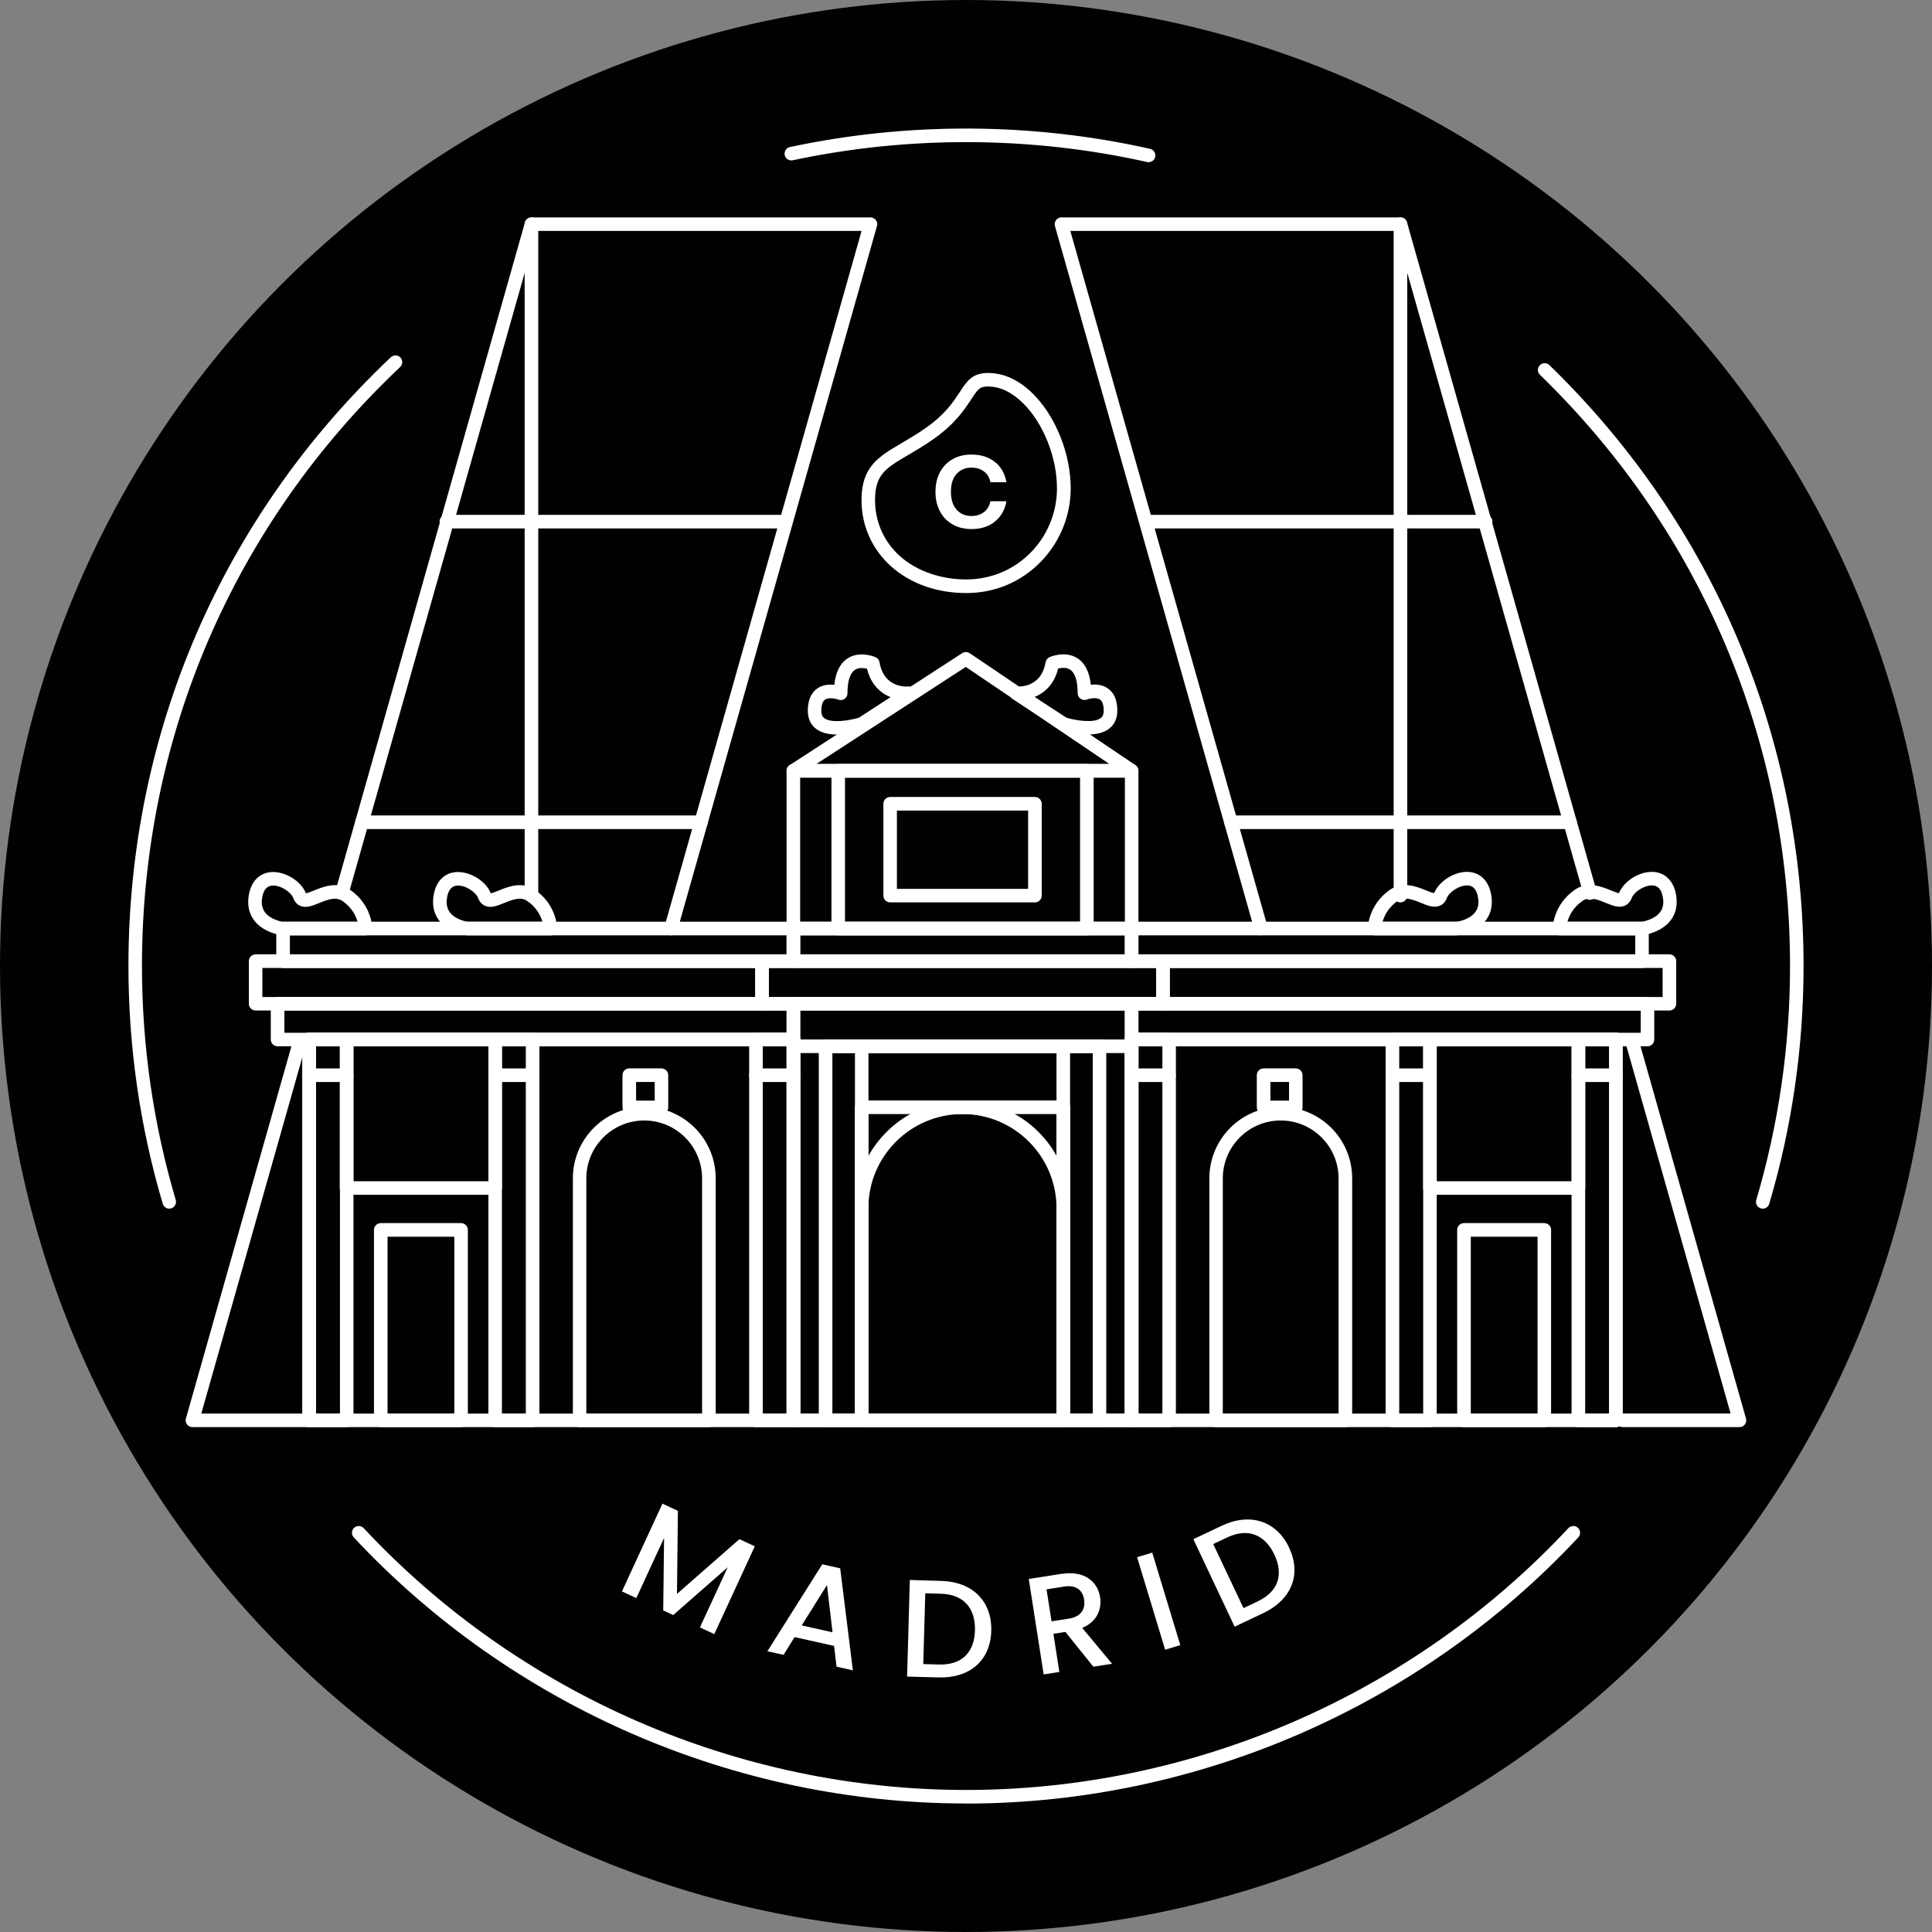 <?xml version="1.0" encoding="UTF-8"?><svg id="Layer_2" xmlns="http://www.w3.org/2000/svg" viewBox="0 0 250 250"><rect x="0" y="0" width="250" height="250" fill="#808080" stroke="none"/><defs><style>.cls-1{fill:#010101;}.cls-2{fill:#fff;}</style></defs><g id="Layer_1-2"><g><g><circle class="cls-1" cx="125" cy="125" r="125"/><g><path class="cls-2" d="M85.71,194.57l2.01,.93-.12,10.75,8.08-7.08,1.99,.92-5.24,11.36-1.86-.86,3.59-7.78-7.05,6.18-1.29-.6,.11-9.38-3.59,7.78-1.86-.86,5.24-11.36Z"/><path class="cls-2" d="M107.93,212.98l-5.11-1.14-1.43,2.3-2.09-.47,7.1-11.25,2.32,.52,1.64,13.2-2.11-.47-.32-2.69Zm-.92-7.88l-3.27,5.23,3.99,.89-.72-6.12Z"/><path class="cls-2" d="M128.27,211.04c-.11,3.85-2.8,6.13-6.81,6.02l-4.08-.11,.35-12.5,4.08,.12c4.01,.11,6.57,2.61,6.46,6.48Zm-6.77,4.35c2.95,.08,4.58-1.56,4.66-4.41,.08-2.86-1.45-4.67-4.4-4.75l-2.03-.06-.26,9.16,2.03,.06Z"/><path class="cls-2" d="M137.4,203.66c2.93-.46,4.64,1.01,4.95,3.01,.23,1.46-.31,3.14-2.31,3.98l3.86,4.64-2.42,.38-3.62-4.5-1.55,.24,.77,4.94-2.03,.32-1.93-12.35,4.27-.67Zm.26,1.65l-2.24,.35,.65,4.14,2.24-.35c1.58-.25,2.16-1.23,1.97-2.46-.19-1.24-1.03-1.93-2.61-1.69Z"/><path class="cls-2" d="M147.14,201.5l1.96-.59,3.63,11.97-1.96,.59-3.63-11.97Z"/><path class="cls-2" d="M166.81,200.28c1.65,3.48,.28,6.74-3.35,8.46l-3.7,1.75-5.34-11.32,3.7-1.75c3.63-1.71,7.05-.64,8.7,2.86Zm-4.07,6.94c2.67-1.26,3.38-3.47,2.17-6.04-1.22-2.59-3.41-3.51-6.08-2.25l-1.84,.87,3.92,8.29,1.84-.87Z"/></g><g><g><path class="cls-2" d="M146.43,184.67h-43.77c-.48,0-.88-.39-.88-.88v-53.91c0-.48,.39-.88,.88-.88h43.77c.48,0,.88,.39,.88,.88v53.91c0,.48-.39,.88-.88,.88Zm-42.89-1.75h42.02v-52.16h-42.02v52.16Z"/><path class="cls-2" d="M146.43,125.26h-43.77c-.48,0-.88-.39-.88-.88v-4.23c0-.48,.39-.88,.88-.88h43.77c.48,0,.88,.39,.88,.88v4.23c0,.48-.39,.88-.88,.88Zm-42.89-1.75h42.02v-2.48h-42.02v2.48Z"/><path class="cls-2" d="M146.43,184.67h-43.77c-.48,0-.88-.39-.88-.88v-48.4c0-.48,.39-.88,.88-.88h43.77c.48,0,.88,.39,.88,.88v48.4c0,.48-.39,.88-.88,.88Zm-42.89-1.75h42.02v-46.65h-42.02v46.65Z"/><path class="cls-2" d="M137.59,184.67h-26.08c-.48,0-.88-.39-.88-.88v-40.51c0-.48,.39-.88,.88-.88h26.08c.48,0,.88,.39,.88,.88v40.51c0,.48-.39,.88-.88,.88Zm-25.21-1.75h24.33v-38.76h-24.33v38.76Z"/><path class="cls-2" d="M137.59,184.67h-26.08c-.48,0-.88-.39-.88-.88v-48.4c0-.48,.39-.88,.88-.88h26.08c.48,0,.88,.39,.88,.88v48.4c0,.48-.39,.88-.88,.88Zm-25.21-1.75h24.33v-46.65h-24.33v46.65Z"/><path class="cls-2" d="M142.27,184.67h-35.44c-.48,0-.88-.39-.88-.88v-48.4c0-.48,.39-.88,.88-.88h35.44c.48,0,.88,.39,.88,.88v48.4c0,.48-.39,.88-.88,.88Zm-34.56-1.75h33.69v-46.65h-33.69v46.65Z"/><path class="cls-2" d="M137.59,184.67h-26.08c-.48,0-.88-.39-.88-.88v-27.47c0-7.67,6.24-13.92,13.92-13.92s13.92,6.24,13.92,13.92v27.47c0,.48-.39,.88-.88,.88Zm-25.21-1.75h24.33v-26.59c0-6.71-5.46-12.17-12.17-12.17s-12.17,5.46-12.17,12.17v26.59Z"/><path class="cls-2" d="M150.49,130.76h-51.88c-.48,0-.88-.39-.88-.88v-5.51c0-.48,.39-.88,.88-.88h51.88c.48,0,.88,.39,.88,.88v5.51c0,.48-.39,.88-.88,.88Zm-51.01-1.75h50.13v-3.76h-50.13v3.76Z"/><path class="cls-2" d="M146.43,121.03h-43.77c-.48,0-.88-.39-.88-.88v-20.41c0-.48,.39-.88,.88-.88h43.77c.48,0,.88,.39,.88,.88v20.41c0,.48-.39,.88-.88,.88Zm-42.89-1.75h42.02v-18.66h-42.02v18.66Z"/><path class="cls-2" d="M140.64,121.03h-32.17c-.48,0-.88-.39-.88-.88v-20.41c0-.48,.39-.88,.88-.88h32.17c.48,0,.88,.39,.88,.88v20.41c0,.48-.39,.88-.88,.88Zm-31.3-1.75h30.42v-18.66h-30.42v18.66Z"/><path class="cls-2" d="M133.92,116.77h-18.73c-.48,0-.88-.39-.88-.88v-11.88c0-.48,.39-.88,.88-.88h18.73c.48,0,.88,.39,.88,.88v11.88c0,.48-.39,.88-.88,.88Zm-17.86-1.75h16.98v-10.13h-16.98v10.13Z"/><path class="cls-2" d="M146.43,100.62h-43.77c-.39,0-.73-.25-.84-.63s.04-.77,.36-.98l22.32-14.49c.29-.19,.67-.19,.97,0l21.45,14.49c.32,.22,.46,.61,.35,.98-.11,.37-.45,.62-.84,.62Zm-40.81-1.75h37.95l-18.6-12.57-19.35,12.57Z"/><path class="cls-2" d="M108.34,95.05c-.98,0-1.97-.17-2.7-.71-.51-.37-1.11-1.08-1.11-2.36,0-1.36,.42-2.34,1.25-2.91,.7-.48,1.53-.53,2.18-.45,.17-1.64,.75-2.8,1.73-3.43,1.59-1.03,3.54-.18,3.62-.14,.27,.12,.45,.36,.5,.65,.57,3.32,3.41,3.16,3.73,3.13,.41-.04,.78,.2,.91,.58,.13,.38,0,.8-.35,1.02l-6.11,3.97c-.07,.04-.14,.08-.21,.1-.26,.08-1.83,.55-3.43,.55Zm-.87-4.7c-.26,0-.52,.05-.71,.18-.4,.27-.48,.95-.48,1.46,0,.58,.21,.81,.4,.95,.9,.66,3.16,.32,4.46-.07l4.1-2.66c-1.28-.51-2.54-1.6-3.05-3.68-.41-.1-1.06-.18-1.56,.15-.64,.42-.97,1.47-.97,3.04,0,.29-.14,.56-.38,.72-.24,.16-.54,.2-.81,.09-.17-.07-.58-.18-.99-.18Z"/><path class="cls-2" d="M140.76,95.05c-1.61,0-3.17-.47-3.43-.55-.08-.02-.15-.06-.21-.1l-6.11-3.97c-.34-.22-.48-.65-.35-1.03,.13-.38,.51-.62,.91-.58h0c.32,.03,3.15,.2,3.73-3.13,.05-.29,.24-.53,.5-.65,.08-.04,2.03-.89,3.62,.14,.98,.63,1.56,1.78,1.73,3.43,.65-.07,1.47-.03,2.18,.45,.83,.57,1.25,1.54,1.25,2.91,0,1.27-.6,1.98-1.11,2.36-.73,.54-1.72,.71-2.7,.71Zm-2.8-2.19c1.3,.39,3.57,.73,4.46,.07,.18-.14,.4-.37,.4-.95,0-.51-.08-1.19-.48-1.46-.5-.34-1.42-.11-1.7,0-.27,.1-.57,.07-.81-.1-.24-.16-.38-.43-.38-.72,0-1.58-.34-2.63-.98-3.05-.49-.32-1.14-.24-1.55-.14-.51,2.08-1.78,3.16-3.05,3.68l4.1,2.66Z"/><g><path class="cls-2" d="M102.67,184.67H40.01c-.48,0-.88-.39-.88-.88v-49.29c0-.48,.39-.88,.88-.88h62.66c.48,0,.88,.39,.88,.88v49.29c0,.48-.39,.88-.88,.88Zm-61.78-1.75h60.91v-47.54H40.88v47.54Z"/><path class="cls-2" d="M68.92,184.67h-4.84c-.48,0-.88-.39-.88-.88v-49.29c0-.48,.39-.88,.88-.88h4.84c.48,0,.88,.39,.88,.88v49.29c0,.48-.39,.88-.88,.88Zm-3.97-1.75h3.09v-47.54h-3.09v47.54Z"/><path class="cls-2" d="M102.67,184.67h-4.85c-.48,0-.88-.39-.88-.88v-49.29c0-.48,.39-.88,.88-.88h4.85c.48,0,.88,.39,.88,.88v49.29c0,.48-.39,.88-.88,.88Zm-3.97-1.75h3.1v-47.54h-3.1v47.54Z"/><path class="cls-2" d="M44.86,184.67h-4.85c-.48,0-.88-.39-.88-.88v-49.29c0-.48,.39-.88,.88-.88h4.85c.48,0,.88,.39,.88,.88v49.29c0,.48-.39,.88-.88,.88Zm-3.97-1.75h3.1v-47.54h-3.1v47.54Z"/><path class="cls-2" d="M64.07,154.6h-19.22c-.48,0-.88-.39-.88-.88v-19.22c0-.48,.39-.88,.88-.88h19.22c.48,0,.88,.39,.88,.88v19.22c0,.48-.39,.88-.88,.88Zm-18.34-1.75h17.47v-17.47h-17.47v17.47Z"/><path class="cls-2" d="M59.66,184.67h-10.39c-.48,0-.88-.39-.88-.88v-24.64c0-.48,.39-.88,.88-.88h10.39c.48,0,.88,.39,.88,.88v24.64c0,.48-.39,.88-.88,.88Zm-9.51-1.75h8.64v-22.89h-8.64v22.89Z"/><path class="cls-2" d="M91.73,184.67h-16.72c-.48,0-.88-.39-.88-.88v-31.32c0-5.09,4.14-9.24,9.24-9.24s9.24,4.14,9.24,9.24v31.32c0,.48-.39,.88-.88,.88Zm-15.85-1.75h14.97v-30.44c0-4.13-3.36-7.49-7.49-7.49s-7.49,3.36-7.49,7.49v30.44Z"/><path class="cls-2" d="M68.92,140.01h-4.84c-.48,0-.88-.39-.88-.88s.39-.88,.88-.88h4.84c.48,0,.88,.39,.88,.88s-.39,.88-.88,.88Z"/><path class="cls-2" d="M44.86,140.01h-4.85c-.48,0-.88-.39-.88-.88s.39-.88,.88-.88h4.85c.48,0,.88,.39,.88,.88s-.39,.88-.88,.88Z"/><path class="cls-2" d="M102.67,140.01h-4.85c-.48,0-.88-.39-.88-.88s.39-.88,.88-.88h4.85c.48,0,.88,.39,.88,.88s-.39,.88-.88,.88Z"/><path class="cls-2" d="M85.59,144.17h-4.16c-.48,0-.88-.39-.88-.88v-4.16c0-.48,.39-.88,.88-.88h4.16c.48,0,.88,.39,.88,.88v4.16c0,.48-.39,.88-.88,.88Zm-3.28-1.75h2.41v-2.41h-2.41v2.41Z"/><path class="cls-2" d="M102.67,135.39H35.92c-.48,0-.88-.39-.88-.88v-4.62c0-.48,.39-.88,.88-.88H102.67c.48,0,.88,.39,.88,.88v4.62c0,.48-.39,.88-.88,.88Zm-65.87-1.75H101.79v-2.87H36.8v2.87Z"/><path class="cls-2" d="M98.61,130.76H33.08c-.48,0-.88-.39-.88-.88v-5.51c0-.48,.39-.88,.88-.88H98.61c.48,0,.88,.39,.88,.88v5.51c0,.48-.39,.88-.88,.88Zm-64.66-1.75h63.78v-3.76H33.95v3.76Z"/><path class="cls-2" d="M102.67,125.26H36.63c-.48,0-.88-.39-.88-.88v-4.23c0-.48,.39-.88,.88-.88H102.67c.48,0,.88,.39,.88,.88v4.23c0,.48-.39,.88-.88,.88Zm-65.16-1.75H101.79v-2.48H37.51v2.48Z"/><path class="cls-2" d="M47.3,121.03h-10.67s-.07,0-.1,0c-.1-.01-2.43-.29-3.67-1.97-.67-.91-.89-2.03-.65-3.32,.32-1.71,1.36-2.76,2.84-2.89,1.78-.16,3.94,1.16,4.53,2.74,.23-.03,.73-.23,1.07-.37,1.21-.49,3.03-1.23,4.71-.04,2.78,1.97,2.81,4.85,2.81,4.98,0,.48-.39,.88-.88,.88Zm-10.61-1.75h9.58c-.21-.74-.71-1.81-1.92-2.67-.83-.59-1.79-.27-3.04,.24-.88,.36-1.71,.7-2.47,.36-.28-.12-.67-.4-.89-1-.29-.78-1.68-1.71-2.74-1.61-.25,.02-1.01,.09-1.27,1.47-.15,.8-.04,1.44,.33,1.96,.71,.97,2.16,1.23,2.42,1.27Z"/><path class="cls-2" d="M71.22,121.03h-10.67s-.07,0-.1,0c-.1-.01-2.43-.29-3.67-1.97-.67-.91-.89-2.03-.65-3.32,.32-1.71,1.36-2.76,2.84-2.89,1.78-.16,3.94,1.16,4.53,2.74,.23-.03,.73-.23,1.07-.37,1.21-.49,3.03-1.23,4.71-.04,2.78,1.97,2.81,4.85,2.81,4.98,0,.48-.39,.88-.88,.88Zm-10.61-1.75h9.58c-.21-.74-.71-1.81-1.92-2.67-.83-.59-1.78-.27-3.04,.24-.88,.36-1.71,.7-2.47,.36-.28-.12-.67-.4-.89-1-.29-.78-1.67-1.71-2.74-1.61-.25,.02-1.01,.09-1.27,1.47-.15,.8-.04,1.44,.33,1.96,.71,.97,2.16,1.23,2.42,1.27Z"/></g><g><path class="cls-2" d="M209.09,184.67h-62.66c-.48,0-.88-.39-.88-.88v-49.29c0-.48,.39-.88,.88-.88h62.66c.48,0,.88,.39,.88,.88v49.29c0,.48-.39,.88-.88,.88Zm-61.78-1.75h60.91v-47.54h-60.91v47.54Z"/><path class="cls-2" d="M185.03,184.67h-4.85c-.48,0-.88-.39-.88-.88v-49.29c0-.48,.39-.88,.88-.88h4.85c.48,0,.88,.39,.88,.88v49.29c0,.48-.39,.88-.88,.88Zm-3.97-1.75h3.1v-47.54h-3.1v47.54Z"/><path class="cls-2" d="M151.28,184.67h-4.85c-.48,0-.88-.39-.88-.88v-49.29c0-.48,.39-.88,.88-.88h4.85c.48,0,.88,.39,.88,.88v49.29c0,.48-.39,.88-.88,.88Zm-3.97-1.75h3.1v-47.54h-3.1v47.54Z"/><path class="cls-2" d="M209.09,184.67h-4.85c-.48,0-.88-.39-.88-.88v-49.29c0-.48,.39-.88,.88-.88h4.85c.48,0,.88,.39,.88,.88v49.29c0,.48-.39,.88-.88,.88Zm-3.97-1.75h3.1v-47.54h-3.1v47.54Z"/><path class="cls-2" d="M204.25,154.6h-19.21c-.48,0-.88-.39-.88-.88v-19.22c0-.48,.39-.88,.88-.88h19.21c.48,0,.88,.39,.88,.88v19.22c0,.48-.39,.88-.88,.88Zm-18.34-1.75h17.46v-17.47h-17.46v17.47Z"/><path class="cls-2" d="M199.83,184.67h-10.39c-.48,0-.88-.39-.88-.88v-24.64c0-.48,.39-.88,.88-.88h10.39c.48,0,.88,.39,.88,.88v24.64c0,.48-.39,.88-.88,.88Zm-9.51-1.75h8.64v-22.89h-8.64v22.89Z"/><path class="cls-2" d="M174.09,184.67h-16.72c-.48,0-.88-.39-.88-.88v-31.32c0-5.09,4.14-9.24,9.24-9.24s9.24,4.14,9.24,9.24v31.32c0,.48-.39,.88-.88,.88Zm-15.85-1.75h14.97v-30.44c0-4.13-3.36-7.49-7.49-7.49s-7.49,3.36-7.49,7.49v30.44Z"/><path class="cls-2" d="M185.03,140.01h-4.85c-.48,0-.88-.39-.88-.88s.39-.88,.88-.88h4.85c.48,0,.88,.39,.88,.88s-.39,.88-.88,.88Z"/><path class="cls-2" d="M209.09,140.01h-4.85c-.48,0-.88-.39-.88-.88s.39-.88,.88-.88h4.85c.48,0,.88,.39,.88,.88s-.39,.88-.88,.88Z"/><path class="cls-2" d="M151.28,140.01h-4.85c-.48,0-.88-.39-.88-.88s.39-.88,.88-.88h4.85c.48,0,.88,.39,.88,.88s-.39,.88-.88,.88Z"/><path class="cls-2" d="M167.67,144.17h-4.16c-.48,0-.88-.39-.88-.88v-4.16c0-.48,.39-.88,.88-.88h4.16c.48,0,.88,.39,.88,.88v4.16c0,.48-.39,.88-.88,.88Zm-3.28-1.75h2.41v-2.41h-2.41v2.41Z"/><path class="cls-2" d="M213.18,135.39h-66.75c-.48,0-.88-.39-.88-.88v-4.62c0-.48,.39-.88,.88-.88h66.75c.48,0,.88,.39,.88,.88v4.62c0,.48-.39,.88-.88,.88Zm-65.87-1.75h65v-2.87h-65v2.87Z"/><path class="cls-2" d="M216.02,130.76h-65.53c-.48,0-.88-.39-.88-.88v-5.51c0-.48,.39-.88,.88-.88h65.53c.48,0,.88,.39,.88,.88v5.51c0,.48-.39,.88-.88,.88Zm-64.66-1.75h63.78v-3.76h-63.78v3.76Z"/><path class="cls-2" d="M212.47,125.26h-66.04c-.48,0-.88-.39-.88-.88v-4.23c0-.48,.39-.88,.88-.88h66.04c.48,0,.88,.39,.88,.88v4.23c0,.48-.39,.88-.88,.88Zm-65.16-1.75h64.29v-2.48h-64.29v2.48Z"/><path class="cls-2" d="M212.47,121.03h-10.67c-.48,0-.88-.39-.88-.88,0-.12,.03-3,2.81-4.98,1.68-1.19,3.5-.45,4.71,.04,.34,.14,.83,.34,1.06,.36,.65-1.62,2.76-2.89,4.53-2.74,1.48,.13,2.52,1.18,2.84,2.89,.24,1.29,.02,2.41-.65,3.32-1.24,1.68-3.57,1.96-3.67,1.97-.03,0-.07,0-.1,0Zm-9.64-1.75h9.58c.26-.04,1.71-.3,2.42-1.27,.38-.51,.49-1.15,.33-1.96-.26-1.38-1.02-1.45-1.27-1.47-1.07-.09-2.45,.83-2.74,1.61-.22,.6-.61,.88-.89,1-.77,.34-1.59,0-2.47-.36-1.25-.51-2.21-.83-3.04-.24-1.21,.86-1.71,1.93-1.92,2.67Z"/><path class="cls-2" d="M188.55,121.03h-10.67c-.48,0-.88-.39-.88-.88,0-.12,.03-3,2.81-4.98,1.68-1.19,3.5-.45,4.71,.04,.34,.14,.83,.34,1.06,.36,.65-1.62,2.77-2.89,4.53-2.74,1.48,.13,2.52,1.18,2.84,2.89,.24,1.29,.02,2.41-.65,3.32-1.24,1.68-3.57,1.96-3.67,1.97-.03,0-.07,0-.1,0Zm-9.64-1.75h9.58c.26-.04,1.71-.3,2.42-1.27,.38-.51,.49-1.15,.33-1.96-.26-1.38-1.02-1.45-1.27-1.47-1.06-.09-2.45,.83-2.74,1.61-.22,.6-.61,.88-.89,1-.77,.34-1.59,0-2.47-.36-1.25-.51-2.21-.83-3.04-.24-1.21,.86-1.71,1.93-1.92,2.67Z"/></g></g><g><path class="cls-2" d="M86.82,121.03c-.08,0-.16-.01-.24-.03-.46-.13-.74-.62-.6-1.08L111.49,29.88h-41.84V115.89c0,.48-.39,.88-.88,.88s-.88-.39-.88-.88V29.01c0-.48,.39-.88,.88-.88h43.87c.27,0,.53,.13,.7,.35,.17,.22,.22,.5,.14,.77l-25.83,91.14c-.11,.38-.46,.64-.84,.64Z"/><path class="cls-2" d="M44.24,116.44c-.08,0-.16-.01-.24-.03-.46-.13-.74-.62-.6-1.08L67.93,28.77c.13-.46,.62-.73,1.08-.6s.74,.62,.6,1.08l-24.54,86.56c-.11,.39-.46,.64-.84,.64Z"/><path class="cls-2" d="M40.01,184.67h-15.11c-.27,0-.53-.13-.7-.35-.17-.22-.22-.5-.14-.77l13.87-48.95c.13-.46,.61-.74,1.08-.6,.46,.13,.74,.62,.6,1.08l-13.56,47.83h13.95c.48,0,.88,.39,.88,.88s-.39,.88-.88,.88Z"/><path class="cls-2" d="M90.71,107.28H46.84c-.48,0-.88-.39-.88-.88s.39-.88,.88-.88h43.87c.48,0,.88,.39,.88,.88s-.39,.88-.88,.88Z"/><path class="cls-2" d="M101.63,68.38H57.76c-.48,0-.88-.39-.88-.88s.39-.88,.88-.88h43.87c.48,0,.88,.39,.88,.88s-.39,.88-.88,.88Z"/></g><g><path class="cls-2" d="M163.18,121.03c-.38,0-.73-.25-.84-.64l-25.83-91.14c-.08-.26-.02-.55,.14-.77,.17-.22,.42-.35,.7-.35h43.87c.48,0,.88,.39,.88,.88V115.89c0,.48-.39,.88-.88,.88s-.88-.39-.88-.88V29.88h-41.84l25.52,90.03c.13,.46-.14,.95-.6,1.08-.08,.02-.16,.03-.24,.03Z"/><path class="cls-2" d="M205.76,116.44c-.38,0-.73-.25-.84-.64l-24.54-86.56c-.13-.46,.14-.95,.6-1.08,.46-.13,.95,.14,1.08,.6l24.54,86.56c.13,.46-.14,.95-.6,1.08-.08,.02-.16,.03-.24,.03Z"/><path class="cls-2" d="M225.1,184.67h-15.11c-.48,0-.88-.39-.88-.88s.39-.88,.88-.88h13.95l-13.56-47.83c-.13-.46,.14-.95,.6-1.08,.46-.13,.95,.14,1.08,.6l13.87,48.95c.08,.26,.02,.55-.14,.77-.17,.22-.42,.35-.7,.35Z"/><path class="cls-2" d="M203.16,107.28h-43.88c-.48,0-.88-.39-.88-.88s.39-.88,.88-.88h43.88c.48,0,.88,.39,.88,.88s-.39,.88-.88,.88Z"/><path class="cls-2" d="M192.24,68.38h-43.88c-.48,0-.88-.39-.88-.88s.39-.88,.88-.88h43.88c.48,0,.88,.39,.88,.88s-.39,.88-.88,.88Z"/></g></g><g><path class="cls-2" d="M21.9,156.4c-.38,0-.73-.25-.84-.63-2.95-9.96-4.44-20.32-4.44-30.77,0-30.1,12.06-58.08,33.95-78.77,.35-.33,.91-.32,1.24,.03,.33,.35,.32,.91-.04,1.24-21.54,20.36-33.4,47.88-33.4,77.5,0,10.29,1.47,20.47,4.37,30.27,.14,.46-.13,.95-.59,1.09-.08,.02-.17,.04-.25,.04Z"/><path class="cls-2" d="M148.64,20.99c-.06,0-.13,0-.19-.02-14.98-3.36-30.82-3.44-45.87-.23-.47,.1-.94-.2-1.04-.67-.1-.47,.2-.94,.67-1.04,15.29-3.27,31.39-3.19,46.61,.23,.47,.11,.77,.57,.66,1.04-.09,.41-.45,.68-.85,.68Z"/><path class="cls-2" d="M228.1,156.4c-.08,0-.17-.01-.25-.04-.46-.14-.73-.62-.59-1.09,2.9-9.8,4.37-19.99,4.37-30.27,0-29.07-11.49-56.24-32.36-76.5-.35-.34-.36-.89-.02-1.24,.34-.35,.89-.35,1.24-.02,21.21,20.6,32.89,48.21,32.89,77.76,0,10.45-1.49,20.81-4.44,30.77-.11,.38-.46,.63-.84,.63Z"/><path class="cls-2" d="M125,233.37c-29.91,0-58.79-12.55-79.22-34.43-.33-.35-.31-.91,.04-1.24,.35-.33,.9-.31,1.24,.04,20.1,21.53,48.51,33.88,77.95,33.88s57.84-12.35,77.94-33.88c.33-.35,.88-.37,1.24-.04,.35,.33,.37,.88,.04,1.24-20.43,21.88-49.31,34.44-79.22,34.44Z"/></g></g><g><path class="cls-2" d="M127.91,50.02c1.52,0,3.08,.76,4.52,2.2,1.27,1.27,2.36,2.99,3.14,4.95,.79,1.99,1.21,4.09,1.2,6.05,0,1.55-.31,3.07-.9,4.5-.58,1.41-1.41,2.67-2.47,3.75-2.21,2.27-5.2,3.51-8.4,3.51s-6.38-1.07-8.54-3.01c-2.09-1.87-3.23-4.45-3.23-7.26,0-3.32,1.36-4.12,4.35-5.87,.97-.57,2.08-1.22,3.25-2.05,2.75-1.94,3.96-3.77,4.84-5.11,.91-1.38,1.1-1.67,2.25-1.67m0-1.75c-2.1,0-2.75,.98-3.72,2.46-.85,1.29-1.9,2.9-4.38,4.64-1.12,.79-2.19,1.41-3.13,1.97-3.03,1.77-5.21,3.06-5.21,7.38,0,3.31,1.35,6.35,3.82,8.57,2.48,2.23,5.93,3.46,9.71,3.46s7.11-1.44,9.66-4.04c1.22-1.25,2.17-2.7,2.84-4.31,.68-1.64,1.03-3.38,1.04-5.17,0-2.19-.45-4.5-1.33-6.7-.87-2.19-2.09-4.1-3.53-5.54-1.77-1.77-3.76-2.71-5.76-2.71h0Z"/><path class="cls-2" d="M128.75,59.78c.8,.64,1.29,1.52,1.48,2.62h-2.07c-.11-.59-.39-1.06-.83-1.39-.44-.34-.99-.5-1.65-.5-.75,0-1.38,.26-1.88,.79-.5,.53-.75,1.31-.75,2.33s.25,1.8,.75,2.34c.5,.54,1.13,.8,1.88,.8,.66,0,1.21-.17,1.65-.51,.44-.34,.71-.81,.83-1.4h2.07c-.19,1.1-.69,1.98-1.49,2.63-.8,.65-1.8,.97-3.02,.97-.91,0-1.72-.19-2.42-.58-.7-.39-1.25-.94-1.65-1.67-.4-.73-.6-1.59-.6-2.58s.2-1.83,.6-2.56c.4-.73,.95-1.29,1.65-1.67,.7-.39,1.5-.58,2.42-.58,1.22,0,2.22,.32,3.02,.96Z"/></g></g></g></svg>